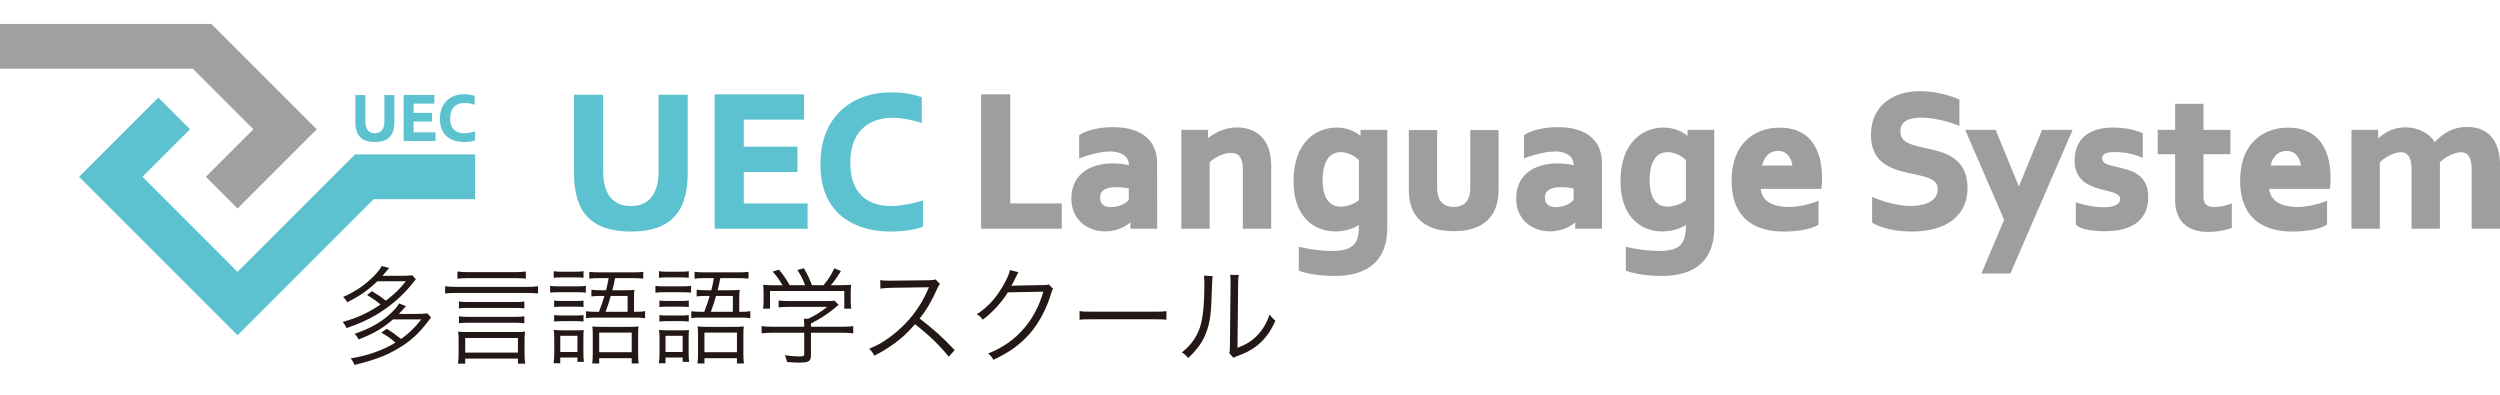 <svg enable-background="new 0 0 380 60" height="60" viewBox="0 0 380 60" width="380" xmlns="http://www.w3.org/2000/svg"><g fill="#231815"><path d="m56.541 44.259c.879.527 1.439.911 2.111 1.439 1.312-.992 2.031-1.695 3.038-2.942h-4.333c-1.439 1.375-2.703 2.255-4.573 3.182-.192-.336-.352-.543-.624-.799 1.887-.832 3.406-1.871 4.733-3.247.575-.591.896-1.007 1.119-1.455l1.151.288c-.144.176-.16.176-.512.607-.192.224-.256.304-.512.592h3.038c.656 0 1.104-.032 1.487-.08l.544.608c-.976 1.215-1.104 1.359-1.439 1.711-1.263 1.375-2.862 2.655-4.509 3.646-1.439.848-2.75 1.439-4.605 2.063-.112-.336-.288-.608-.56-.944 2.111-.56 3.87-1.375 5.741-2.638-.544-.48-1.167-.928-2.047-1.439zm3.198 4.285c-1.471 1.312-2.926 2.159-5.229 3.055-.224-.432-.352-.608-.608-.864 2.127-.719 3.726-1.583 5.021-2.687.832-.704 1.407-1.327 1.743-1.919l1.04.4c-.688.784-.735.832-1.087 1.184h2.831c.671 0 1.12-.032 1.503-.08l.575.624c-.191.24-.191.24-.463.592-1.456 1.919-2.798 3.118-4.686 4.206-1.823 1.056-3.47 1.663-6.493 2.415-.191-.463-.256-.576-.575-1.007 2.462-.368 4.893-1.215 6.796-2.383-.624-.576-1.151-.959-2.143-1.519l.815-.592c.928.576 1.295.848 2.191 1.551 1.215-.863 2.015-1.647 3.07-2.975h-4.301z"/><path d="m81.78 44.61c-.512-.048-1.007-.08-1.615-.08h-10.89c-.72 0-1.151.016-1.615.08v-1.104c.448.064.912.096 1.615.096h10.89c.704 0 1.167-.032 1.615-.096zm-1.854-2.255c-.496-.048-1.023-.08-1.631-.08h-7.148c-.592 0-1.12.032-1.615.08v-1.087c.496.064.959.096 1.615.096h7.148c.671 0 1.151-.032 1.631-.096zm-9.211 12.921h-1.104c.064-.416.096-.959.096-1.391v-2.223c0-.512-.016-.848-.08-1.263.336.048.64.063 1.136.063h7.916c.512 0 .784-.016 1.135-.063-.064.384-.08.719-.08 1.263v2.223c0 .512.032.943.096 1.391h-1.104v-.768h-8.011zm8.987-8.395c-.384-.063-.848-.08-1.535-.08h-6.844c-.72 0-1.184.016-1.567.08v-1.055c.368.064.8.08 1.567.08h6.844c.751 0 1.167-.016 1.535-.08zm0 2.255c-.448-.064-.832-.08-1.535-.08h-6.844c-.72 0-1.135.016-1.567.08v-1.055c.368.064.8.08 1.567.08h6.844c.751 0 1.167-.016 1.535-.08zm-8.987 4.462h8.011v-2.223h-8.011z"/><path d="m83.625 43.443c.368.064.671.08 1.279.08h2.734c.72 0 1.071-.016 1.407-.08v1.04c-.384-.048-.656-.064-1.279-.064h-2.862c-.56 0-.896.016-1.279.064zm.624 8.028c0-.544-.016-.912-.08-1.327.416.048.815.063 1.279.063h2.111c.688 0 .879 0 1.167-.048-.032.336-.048.672-.048 1.248v2.271c0 .528.016.896.08 1.328h-.992v-.656h-2.606v.863h-1.007c.063-.448.096-.927.096-1.567zm-.08-10.251c.368.064.64.08 1.215.08h2.095c.56 0 .847-.016 1.215-.08v1.007c-.416-.048-.64-.064-1.215-.064h-2.095c-.512 0-.863.016-1.215.064zm.064 4.462c.352.048.592.064 1.151.064h2.175c.544 0 .8-.016 1.135-.064v.992c-.399-.048-.607-.064-1.135-.064h-2.175c-.512 0-.815.016-1.151.064zm0 2.207c.336.048.592.064 1.151.064h2.175c.56 0 .8-.016 1.135-.064v.991c-.399-.048-.607-.064-1.151-.064h-2.159c-.528 0-.784.016-1.151.064zm.928 5.612h2.606v-2.462h-2.606zm5.884-6.108c.512-1.375.543-1.439.832-2.415h-.608c-.479 0-.991.032-1.375.08v-1.023c.432.064.847.08 1.375.08h.848c.176-.672.24-.944.4-1.839h-1.375c-.719 0-1.087.016-1.567.08v-1.039c.479.063.879.08 1.599.08h5.021c.72 0 1.167-.016 1.583-.08v1.039c-.479-.064-.831-.08-1.551-.08h-2.734c-.224 1.12-.24 1.184-.416 1.839h1.983c.64 0 1.007-.016 1.375-.064-.048.336-.064.688-.064 1.359v1.982h.144c.768 0 1.072-.016 1.535-.096v1.071c-.543-.08-.927-.096-1.535-.096h-5.869c-.72 0-1.087.016-1.567.08v-1.04c.448.064.816.08 1.567.08h.399zm-.943 3.55c0-.543-.016-.927-.063-1.327.399.048.735.064 1.407.064h4.237c.704 0 1.04-.016 1.375-.064-.048.335-.064.768-.064 1.407v2.67c0 .656.032 1.199.08 1.551h-1.056v-.8h-4.941v.8h-1.055c.048-.368.08-.864.08-1.567zm.975 2.59h4.941v-2.974h-4.941zm4.318-6.14v-2.415h-2.559c-.288 1.056-.32 1.12-.784 2.415z"/><path d="m99.623 43.443c.368.064.671.08 1.279.08h2.734c.72 0 1.071-.016 1.407-.08v1.04c-.384-.048-.656-.064-1.279-.064h-2.862c-.56 0-.896.016-1.279.064zm.624 8.028c0-.544-.016-.912-.08-1.327.416.048.816.063 1.279.063h2.111c.688 0 .88 0 1.167-.048-.032.336-.048.672-.048 1.248v2.271c0 .528.016.896.08 1.328h-.991v-.656h-2.606v.863h-1.008c.064-.448.096-.927.096-1.567zm-.08-10.251c.368.064.64.08 1.215.08h2.095c.56 0 .848-.016 1.216-.08v1.007c-.416-.048-.64-.064-1.216-.064h-2.095c-.512 0-.863.016-1.215.064zm.063 4.462c.352.048.592.064 1.151.064h2.175c.544 0 .8-.016 1.136-.064v.992c-.4-.048-.608-.064-1.136-.064h-2.175c-.512 0-.815.016-1.151.064zm0 2.207c.336.048.592.064 1.151.064h2.175c.56 0 .8-.016 1.136-.064v.991c-.4-.048-.608-.064-1.151-.064h-2.159c-.527 0-.783.016-1.151.064v-.991zm.928 5.612h2.606v-2.462h-2.606zm5.885-6.108c.512-1.375.543-1.439.832-2.415h-.608c-.479 0-.991.032-1.375.08v-1.023c.432.064.848.08 1.375.08h.848c.176-.672.24-.944.4-1.839h-1.375c-.72 0-1.087.016-1.567.08v-1.039c.479.063.879.08 1.599.08h5.021c.72 0 1.167-.016 1.583-.08v1.039c-.48-.064-.832-.08-1.551-.08h-2.735c-.224 1.12-.24 1.184-.416 1.839h1.983c.64 0 1.007-.016 1.375-.064-.048.336-.063.688-.063 1.359v1.982h.144c.768 0 1.071-.016 1.535-.096v1.071c-.543-.08-.927-.096-1.535-.096h-5.869c-.72 0-1.087.016-1.567.08v-1.04c.447.064.815.08 1.567.08h.399zm-.943 3.55c0-.543-.016-.927-.064-1.327.4.048.736.064 1.407.064h4.238c.704 0 1.04-.016 1.375-.064-.048.335-.064.768-.064 1.407v2.67c0 .656.032 1.199.08 1.551h-1.055v-.8h-4.941v.8h-1.055c.048-.368.08-.864.08-1.567v-2.734zm.975 2.59h4.941v-2.974h-4.941zm4.318-6.14v-2.415h-2.559c-.288 1.056-.32 1.12-.784 2.415z"/><path d="m123.264 53.933c0 .992-.304 1.184-1.791 1.184-.448 0-1.279-.032-1.839-.096-.112-.464-.176-.671-.336-1.023.815.112 1.567.176 2.095.176.736 0 .848-.048.848-.384v-3.214h-4.797c-.704 0-1.199.032-1.679.096v-1.104c.464.064.976.096 1.663.096h4.813v-.272c0-.32-.016-.607-.048-.943h.672c1.103-.528 2.015-1.104 2.862-1.807h-5.853c-.543 0-1.087.032-1.519.08v-1.04c.448.048.959.08 1.551.08h5.773c.591 0 .911-.016 1.183-.064l.608.64c-.208.16-.208.16-.56.464-1.071.896-2.063 1.551-3.646 2.367v.496h4.75c.72 0 1.231-.032 1.679-.096v1.104c-.448-.064-.992-.096-1.695-.096h-4.733v3.356zm-4.318-10.57c-.464-.816-.752-1.216-1.503-2.079l.959-.304c.736.911 1.071 1.391 1.631 2.367h2.334c-.304-.848-.607-1.471-1.167-2.303l.991-.272c.607 1.056.863 1.599 1.215 2.575h1.759c.751-.864 1.183-1.551 1.647-2.575l1.007.432c-.672 1.071-1.007 1.535-1.535 2.143h1.247c.928 0 1.279-.016 1.839-.064-.048.416-.064.735-.064 1.327v1.184c0 .368.032.751.08 1.119h-1.056v-2.687h-11.29v2.687h-1.055c.048-.368.08-.72.08-1.119v-1.184c0-.592-.016-.912-.064-1.327.592.064.943.08 1.823.08z"/><path d="m144.202 54.221c-1.263-1.615-3.07-3.358-5.117-4.941-1.119 1.279-1.903 2.015-3.054 2.862-1.104.8-1.951 1.328-3.134 1.919-.256-.479-.384-.656-.784-1.055 1.231-.496 2.015-.928 3.246-1.839 2.559-1.887 4.542-4.414 5.709-7.212.032-.096.048-.112.08-.192.032-.048.032-.064.048-.112-.144.016-.192.016-.384.016l-5.341.08c-.719.016-1.183.048-1.647.128l-.032-1.295c.432.064.72.08 1.263.08h.416l5.709-.063c.56-.016.752-.032 1.023-.128l.672.688c-.16.192-.272.384-.448.783-.896 1.983-1.647 3.247-2.639 4.478 2.095 1.6 3.502 2.863 5.325 4.798z"/><path d="m154.81 41.38c-.144.208-.144.208-.352.656-.416.864-.56 1.135-.736 1.423.208-.048.208-.048 4.83-.128.56 0 .607-.016.832-.112l.688.671c-.144.192-.144.208-.32.784-.671 2.255-1.839 4.43-3.198 6.013-1.471 1.679-3.23 2.942-5.565 3.998-.256-.463-.384-.624-.8-.943 2.415-.991 4.11-2.207 5.645-4.046 1.231-1.487 2.191-3.358 2.75-5.357l-5.389.096c-.976 1.567-2.255 2.974-3.822 4.158-.271-.4-.432-.544-.896-.832 1.695-1.104 2.911-2.431 4.014-4.382.608-1.055.928-1.775 1.008-2.334z"/><path d="m164.091 47.281c.464.08.896.096 1.983.096h9.291c1.183 0 1.439-.016 1.935-.08v1.295c-.512-.048-.88-.064-1.951-.064h-9.275c-1.167 0-1.503.016-1.983.064z"/><path d="m184.326 41.972c-.064.4-.064.4-.096 1.375-.128 4.333-.256 5.517-.864 7.132-.543 1.487-1.311 2.559-2.767 3.95-.32-.416-.479-.56-.959-.863 1.312-1.04 2.175-2.191 2.703-3.678.496-1.392.72-3.486.72-6.86 0-.576-.016-.768-.064-1.136zm3.966-.176c-.08.384-.096.672-.096 1.407l-.096 9.659c1.327-.496 2.143-1.007 2.974-1.855.88-.912 1.503-1.967 1.887-3.198.336.432.464.576.896.928-.784 1.839-1.839 3.166-3.214 4.109-.704.48-1.343.8-2.287 1.167-.288.112-.288.112-.512.192-.192.08-.224.096-.368.176l-.64-.735c.096-.272.112-.4.112-1.087l.096-9.355c0-1.04 0-1.04-.064-1.423z"/></g><path d="m135.198 35.194c3.527 0 5.09-.733 5.09-.733v-3.99s-2.661.851-4.855.851c-2.308 0-6.181-.855-6.181-6.576 0-6.346 4.809-6.839 6.283-6.839 2.473 0 4.578.81 4.578.81v-3.917s-1.55-.765-4.782-.765c-4.9 0-10.623 2.863-10.623 10.93-.001 9.491 8.029 10.229 10.49 10.229z" fill="#5dc2d0"/><path d="m122.752 30.923h-9.695v-4.783h8.157v-3.842h-8.157v-4.116h9.168v-3.843h-13.596v20.427h14.123z" fill="#5dc2d0"/><path d="m100.102 14.404v11.633c0 5.088-3.179 5.286-4.212 5.286s-4.212-.198-4.212-5.286v-11.633h-4.428v11.955c0 5.98 2.713 8.835 8.639 8.835s8.639-2.856 8.639-8.835v-11.955z" fill="#5dc2d0"/><g fill="#9e9e9f"><path d="m161.388 30.923h-7.828v-16.584h-4.428v20.427h12.256z"/><path d="m175.883 24.787c0-3.468-2.418-5.457-6.633-5.457-3.724 0-5.216 1.226-5.216 1.226v3.533s2.602-1.067 4.767-1.067c1.146 0 2.792.44 2.792 2.096-.664-.178-1.521-.282-2.378-.282-3.987 0-6.367 1.995-6.367 5.337 0 3.432 2.659 4.996 5.13 4.996 1.431 0 2.781-.483 3.834-1.35l.02.946h4.062c0 .001-.011-9.979-.011-9.978zm-4.311 5.572c-.339.545-1.506 1.123-2.678 1.123-.765 0-1.677-.25-1.677-1.441 0-.394 0-1.593 2.487-1.593.741 0 1.457.113 1.868.192z"/><path d="m269.751 19.432c-2.22.164-6.542 1.611-6.542 8.064 0 7.258 5.724 7.699 7.91 7.699 3.999 0 5.3-1.069 5.3-1.069v-3.607s-2.226.941-4.495.941c-1.532 0-4.046-.37-4.309-2.753h9.24c.001 0 1.513-9.912-7.104-9.275zm.525 3.508c1.617 0 2.054 1.473 2.171 2.218h-4.611c.193-.806.769-2.218 2.44-2.218z"/><path d="m206.795 20.655c-.913-.79-2.239-1.266-3.648-1.266-3.013 0-6.531 2.131-6.531 8.136 0 5.642 3.288 7.652 6.364 7.652 1.33 0 2.626-.366 3.585-.987-.04 2.411-.421 3.952-4.056 3.952h-.001c-2.599 0-5.086-.632-5.086-.632v3.622s1.912.81 5.323.81c2.244 0 8.121-.258 8.121-7.333v-14.868h-4.053zm-3.004 10.754c-2.271 0-2.747-2.192-2.747-4.032 0-2.74.966-4.249 2.72-4.249 1.098 0 2.204.596 2.791 1.218v6.063c-.25.303-1.479 1-2.764 1z"/><path d="m188.068 19.362c-1.577 0-3.153.589-4.446 1.642l-.002-1.263h-4.061v15.025h4.31v-10.059c.405-.539 1.941-1.473 3.238-1.473 1.215 0 1.805.8 1.805 2.446v9.086h4.31v-9.607c0-5.173-3.657-5.797-5.154-5.797z"/><path d="m223.48 19.773v8.775c0 2.766-1.811 2.9-2.518 2.908-.707-.007-2.518-.142-2.518-2.908v-8.775h-4.302v9.067c0 6.639 6.156 6.25 6.821 6.294.664-.044 6.821.345 6.821-6.294v-9.067z"/><path d="m243.494 24.787c0-3.468-2.418-5.457-6.633-5.457-3.724 0-5.216 1.226-5.216 1.226v3.533s2.602-1.067 4.767-1.067c1.145 0 2.792.44 2.792 2.096-.664-.178-1.52-.282-2.377-.282-3.987 0-6.368 1.995-6.368 5.337 0 3.432 2.66 4.996 5.13 4.996 1.431 0 2.782-.483 3.834-1.35l.02.946h4.062c0 .001-.011-9.979-.011-9.978zm-4.31 5.572c-.339.545-1.506 1.123-2.678 1.123-.765 0-1.677-.25-1.677-1.441 0-.394 0-1.593 2.487-1.593.741 0 1.457.113 1.868.192z"/><path d="m256.496 20.655c-.913-.79-2.24-1.266-3.648-1.266-3.013 0-6.531 2.131-6.531 8.136 0 5.642 3.288 7.652 6.364 7.652 1.33 0 2.626-.366 3.585-.987-.04 2.411-.421 3.952-4.056 3.952h-.001c-2.599 0-5.086-.632-5.086-.632v3.622s1.912.81 5.323.81c2.244 0 8.121-.258 8.121-7.333v-14.868h-4.053zm-3.004 10.754c-2.271 0-2.747-2.192-2.747-4.032 0-2.74.966-4.249 2.72-4.249 1.098 0 2.204.596 2.791 1.218v6.063c-.249.303-1.479 1-2.764 1z"/><path d="m290.838 26.454c2.293.48 3.698.847 3.698 2.278 0 2.296-2.866 2.576-4.105 2.576-2.908 0-5.867-1.385-5.867-1.385v3.909s1.856 1.36 6.065 1.36c5.283 0 8.438-2.47 8.438-6.607 0-4.686-3.55-5.458-6.403-6.078-2.355-.512-3.799-.907-3.799-2.5 0-.525 0-2.125 3.133-2.125 2.945 0 5.83 1.255 5.83 1.255v-4.001s-2.578-1.272-6.049-1.272c-4.495 0-7.399 2.607-7.399 6.641-.002 4.596 3.58 5.346 6.458 5.949z"/><path d="m375.025 19.292c-2.929 0-4.532 1.871-4.935 2.329-.767-1.344-2.523-2.267-4.451-2.267-1.57 0-3.007.591-4.142 1.686l-.019-1.299h-4.056v15.025h4.31v-10.053c.452-.586 1.966-1.569 3.18-1.569.406 0 1.643 0 1.643 2.564v9.057h4.31v-10.077c.275-.384 1.873-1.541 3.197-1.541.402 0 1.626 0 1.626 2.562v9.057h4.312v-9.741c0-2.9-1.22-5.733-4.975-5.733z"/><path d="m321.858 25.407c-1.614-.358-2.322-.596-2.322-1.366 0-.229 0-.927 1.851-.927 2.264 0 3.628.586 4.314.893v-3.748s-1.623-.872-4.501-.872c-3.777 0-5.857 1.793-5.857 5.049 0 3.331 2.697 4.008 4.666 4.502 1.4.351 2.257.601 2.257 1.295 0 .437-.254 1.263-2.467 1.263-2.015 0-3.66-.531-4.275-.771v3.391s.53 1.028 4.512 1.028c4.189 0 6.496-1.838 6.496-5.175.001-3.525-2.701-4.124-4.674-4.562z"/><path d="m336.577 31.464c-1.14 0-1.648-.48-1.648-1.555v-6.474h4.098v-3.695h-4.098v-3.967h-4.311v3.967h-2.649v3.695h2.649v6.927c0 3.152 1.77 4.887 4.984 4.887 2.204 0 3.63-.607 3.63-.607v-3.736c0 .001-1.242.558-2.655.558z"/><path d="m306.866 28.347-3.529-8.606h-4.631l5.921 13.665-3.449 8.166h4.402l9.459-21.831h-4.645z"/><path d="m347.047 19.431c-2.22.164-6.542 1.611-6.542 8.064 0 7.258 5.724 7.699 7.91 7.699 3.999 0 5.3-1.069 5.3-1.069v-3.607s-2.226.941-4.494.941c-1.532 0-4.046-.37-4.309-2.753h9.24s1.512-9.913-7.105-9.275zm.525 3.508c1.617 0 2.054 1.473 2.171 2.218h-4.611c.193-.806.769-2.218 2.44-2.218z"/></g><path d="m32.141 3.638h-32.141v6.813h29.32l9.197 9.197-7.222 7.222 4.817 4.817 12.04-12.039z" fill="#9fa0a0"/><g fill="#5dc2d0"><path d="m72.215 23.467h-18.248l-17.859 17.859-14.453-14.453 7.227-7.226-4.817-4.817-12.043 12.043 24.086 24.087 20.679-20.68h15.428z"/><path d="m70.468 21.583c1.21 0 1.746-.252 1.746-.252v-1.369s-.913.292-1.666.292c-.792 0-2.121-.293-2.121-2.256 0-2.178 1.65-2.347 2.156-2.347.849 0 1.571.278 1.571.278v-1.344s-.532-.262-1.641-.262c-1.681 0-3.645.982-3.645 3.751 0 3.256 2.756 3.509 3.6 3.509z"/><path d="m66.198 20.118h-3.327v-1.641h2.799v-1.318h-2.799v-1.413h3.146v-1.318h-4.665v7.008h4.846z"/><path d="m58.426 14.45v3.991c0 1.746-1.091 1.814-1.445 1.814-.355 0-1.445-.068-1.445-1.814v-3.991h-1.519v4.102c0 2.052.931 3.032 2.964 3.032s2.964-.98 2.964-3.032v-4.102z"/></g></svg>